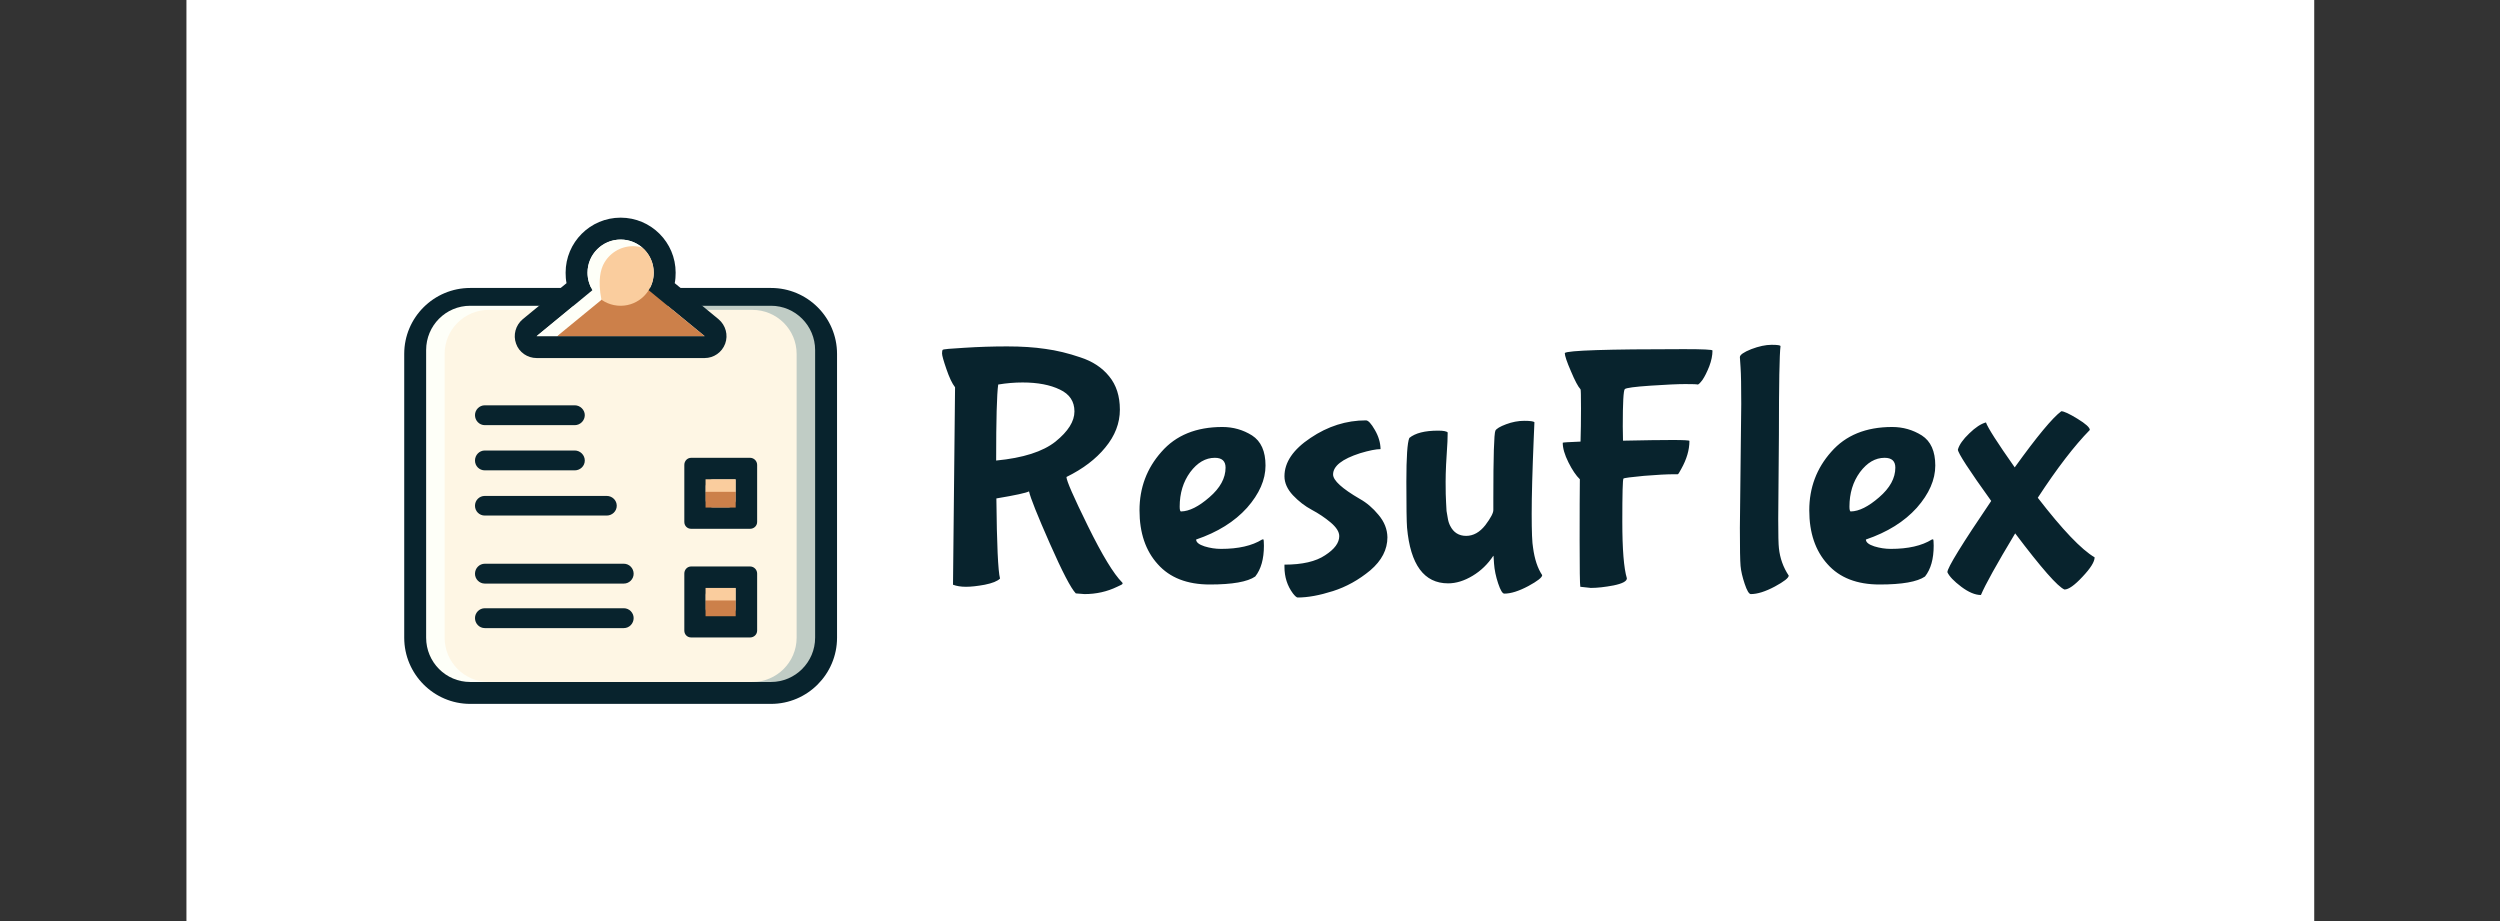 <svg xmlns="http://www.w3.org/2000/svg" version="1.1" xmlns:xlink="http://www.w3.org/1999/xlink" viewBox="0 0 8.367 3.084"><rect x="0" y="0" width="8.367" height="3.084" fill="#333333" stroke="none"/><g transform="matrix(0.764,0,0,0.764,3.107,1.154)"><rect width="9.321" height="9.321" x="-3.25" y="-4.153" fill="#ffffff"></rect><g transform="matrix(1,0,0,1,0,0)" clip-path="url(#SvgjsClipPath8158)"><g clip-path="url(#SvgjsClipPath8153fef6167f-b848-41a8-9edf-cc6e49769f1c)"><path d=" M -0.689 1.573 L -2.007 1.573 C -2.166 1.573 -2.296 1.443 -2.296 1.283 L -2.296 0.04 C -2.296 -0.12 -2.166 -0.249 -2.007 -0.249 L -0.689 -0.249 C -0.53 -0.249 -0.4 -0.12 -0.4 0.04 L -0.4 1.283 C -0.4 1.443 -0.53 1.573 -0.689 1.573 Z M -2.007 -0.057 C -2.06 -0.057 -2.104 -0.014 -2.104 0.04 L -2.104 1.283 C -2.104 1.337 -2.06 1.381 -2.007 1.381 L -0.689 1.381 C -0.636 1.381 -0.592 1.337 -0.592 1.283 L -0.592 0.04 C -0.592 -0.014 -0.636 -0.057 -0.689 -0.057 L -2.007 -0.057 Z" fill="#08232d" transform="matrix(1,0,0,1,0,0)" fill-rule="nonzero"></path></g><g clip-path="url(#SvgjsClipPath8153fef6167f-b848-41a8-9edf-cc6e49769f1c)"><path d=" M -0.496 1.283 L -0.496 0.023 C -0.496 -0.084 -0.583 -0.171 -0.689 -0.171 L -1.158 -0.171 C -1.161 -0.171 -1.163 -0.171 -1.165 -0.171 L -1.157 -0.082 L -0.816 0.007 L -0.771 1.477 L -0.689 1.477 C -0.583 1.477 -0.496 1.39 -0.496 1.283 Z" fill="#c0ccc5" transform="matrix(1,0,0,1,0,0)" fill-rule="nonzero"></path></g><g clip-path="url(#SvgjsClipPath8153fef6167f-b848-41a8-9edf-cc6e49769f1c)"><path d=" M -1.43 -0.171 C -1.43 -0.171 -1.43 -0.171 -1.43 -0.171 L -2.007 -0.171 C -2.114 -0.171 -2.2 -0.084 -2.2 0.023 L -2.2 1.283 C -2.2 1.39 -2.114 1.477 -2.007 1.477 L -1.926 1.477 L -1.397 0.215 L -1.43 -0.171 Z" fill="#fefff8" transform="matrix(1,0,0,1,0,0)" fill-rule="nonzero"></path></g><g clip-path="url(#SvgjsClipPath8153fef6167f-b848-41a8-9edf-cc6e49769f1c)"><path d=" M -1.926 -0.153 L -0.771 -0.153 C -0.664 -0.153 -0.577 -0.067 -0.577 0.04 L -0.577 1.283 C -0.577 1.39 -0.664 1.477 -0.771 1.477 L -1.926 1.477 C -2.032 1.477 -2.119 1.39 -2.119 1.283 L -2.119 0.04 C -2.119 -0.067 -2.032 -0.153 -1.926 -0.153 Z" fill="#fef6e4" transform="matrix(1,0,0,1,0,0)" fill-rule="nonzero"></path></g><g clip-path="url(#SvgjsClipPath8153fef6167f-b848-41a8-9edf-cc6e49769f1c)"><path d=" M -1.348 -0.461 C -1.268 -0.461 -1.203 -0.396 -1.203 -0.316 C -1.203 -0.288 -1.211 -0.262 -1.225 -0.239 L -0.98 -0.038 L -1.716 -0.038 L -1.471 -0.239 C -1.485 -0.262 -1.493 -0.288 -1.493 -0.316 C -1.493 -0.396 -1.428 -0.461 -1.348 -0.461 M -1.348 -0.557 C -1.481 -0.557 -1.589 -0.449 -1.589 -0.316 C -1.589 -0.3 -1.588 -0.285 -1.585 -0.27 L -1.777 -0.112 C -1.808 -0.086 -1.82 -0.043 -1.806 -0.005 C -1.793 0.033 -1.756 0.058 -1.716 0.058 L -0.98 0.058 C -0.94 0.058 -0.904 0.033 -0.89 -0.005 C -0.876 -0.043 -0.888 -0.086 -0.919 -0.112 L -1.111 -0.27 C -1.108 -0.285 -1.107 -0.3 -1.107 -0.316 C -1.107 -0.449 -1.215 -0.557 -1.348 -0.557 L -1.348 -0.557 Z" fill="#08232d" transform="matrix(1,0,0,1,0,0)" fill-rule="nonzero"></path></g><g clip-path="url(#SvgjsClipPath8153fef6167f-b848-41a8-9edf-cc6e49769f1c)"><path d=" M -1.225 -0.239 L -1.418 -0.257 L -1.457 -0.244 L -1.455 -0.236 L -1.563 -0.126 L -1.626 -0.038 L -1.348 -0.038 L -0.98 -0.038 L -1.225 -0.239 Z" fill="#cc804a" transform="matrix(1,0,0,1,0,0)" fill-rule="nonzero"></path></g><g clip-path="url(#SvgjsClipPath8153fef6167f-b848-41a8-9edf-cc6e49769f1c)"><path d=" M -1.253 -0.426 L -1.253 -0.426 L -1.287 -0.442 L -1.41 -0.423 L -1.475 -0.328 L -1.451 -0.214 L -1.451 -0.214 C -1.425 -0.187 -1.388 -0.171 -1.348 -0.171 C -1.268 -0.171 -1.203 -0.236 -1.203 -0.316 C -1.203 -0.36 -1.222 -0.399 -1.253 -0.426 Z" fill="#facd9e" transform="matrix(1,0,0,1,0,0)" fill-rule="nonzero"></path></g><g clip-path="url(#SvgjsClipPath8153fef6167f-b848-41a8-9edf-cc6e49769f1c)"><path d=" M -1.626 -0.038 C -1.626 -0.038 -1.44 -0.191 -1.432 -0.197 C -1.45 -0.287 -1.433 -0.333 -1.423 -0.353 C -1.399 -0.4 -1.35 -0.432 -1.294 -0.432 C -1.28 -0.432 -1.266 -0.43 -1.253 -0.426 C -1.279 -0.448 -1.312 -0.461 -1.348 -0.461 C -1.428 -0.461 -1.493 -0.396 -1.493 -0.316 C -1.493 -0.288 -1.485 -0.262 -1.472 -0.239 L -1.716 -0.038 L -1.626 -0.038 Z" fill="#fefff8" transform="matrix(1,0,0,1,0,0)" fill-rule="nonzero"></path></g><g clip-path="url(#SvgjsClipPath8153fef6167f-b848-41a8-9edf-cc6e49769f1c)"><path d=" M -1.943 0.265 L -1.549 0.265 C -1.525 0.265 -1.505 0.285 -1.505 0.308 L -1.505 0.308 C -1.505 0.332 -1.525 0.352 -1.549 0.352 L -1.943 0.352 C -1.967 0.352 -1.986 0.332 -1.986 0.308 L -1.986 0.308 C -1.986 0.285 -1.967 0.265 -1.943 0.265 Z" fill="#08232d" transform="matrix(1,0,0,1,0,0)" fill-rule="nonzero"></path></g><g clip-path="url(#SvgjsClipPath8153fef6167f-b848-41a8-9edf-cc6e49769f1c)"><path d=" M -1.943 0.463 L -1.549 0.463 C -1.525 0.463 -1.505 0.483 -1.505 0.507 L -1.505 0.507 C -1.505 0.531 -1.525 0.55 -1.549 0.55 L -1.943 0.55 C -1.967 0.55 -1.986 0.531 -1.986 0.507 L -1.986 0.507 C -1.986 0.483 -1.967 0.463 -1.943 0.463 Z" fill="#08232d" transform="matrix(1,0,0,1,0,0)" fill-rule="nonzero"></path></g><g clip-path="url(#SvgjsClipPath8153fef6167f-b848-41a8-9edf-cc6e49769f1c)"><path d=" M -1.943 0.662 L -1.409 0.662 C -1.385 0.662 -1.365 0.681 -1.365 0.705 L -1.365 0.705 C -1.365 0.729 -1.385 0.748 -1.409 0.748 L -1.943 0.748 C -1.967 0.748 -1.986 0.729 -1.986 0.705 L -1.986 0.705 C -1.986 0.681 -1.967 0.662 -1.943 0.662 Z" fill="#08232d" transform="matrix(1,0,0,1,0,0)" fill-rule="nonzero"></path></g><g clip-path="url(#SvgjsClipPath8153fef6167f-b848-41a8-9edf-cc6e49769f1c)"><path d=" M -0.845 0.59 L -0.845 0.681 C -0.845 0.698 -0.859 0.712 -0.876 0.712 L -0.944 0.712 C -0.961 0.712 -0.975 0.698 -0.975 0.681 L -0.975 0.62 C -0.975 0.603 -0.961 0.59 -0.944 0.59 L -0.845 0.59 M -0.845 0.495 L -1.039 0.495 C -1.056 0.495 -1.069 0.509 -1.069 0.526 L -1.069 0.776 C -1.069 0.793 -1.056 0.806 -1.039 0.806 L -0.781 0.806 C -0.764 0.806 -0.75 0.793 -0.75 0.776 L -0.75 0.526 C -0.75 0.509 -0.764 0.495 -0.781 0.495 L -0.845 0.495 Z" fill="#08232d" transform="matrix(1,0,0,1,0,0)" fill-rule="nonzero"></path></g><g clip-path="url(#SvgjsClipPath8153fef6167f-b848-41a8-9edf-cc6e49769f1c)"><path d=" M -0.845 1.066 L -0.845 1.157 C -0.845 1.174 -0.859 1.188 -0.876 1.188 L -0.944 1.188 C -0.961 1.188 -0.975 1.174 -0.975 1.157 L -0.975 1.096 C -0.975 1.079 -0.961 1.066 -0.944 1.066 L -0.845 1.066 M -0.845 0.971 L -1.039 0.971 C -1.056 0.971 -1.069 0.985 -1.069 1.002 L -1.069 1.252 C -1.069 1.269 -1.056 1.282 -1.039 1.282 L -0.781 1.282 C -0.764 1.282 -0.75 1.269 -0.75 1.252 L -0.75 1.002 C -0.75 0.985 -0.764 0.971 -0.781 0.971 L -0.845 0.971 Z" fill="#08232d" transform="matrix(1,0,0,1,0,0)" fill-rule="nonzero"></path></g><g clip-path="url(#SvgjsClipPath8153fef6167f-b848-41a8-9edf-cc6e49769f1c)"><path d=" M -0.844 0.644 L -0.844 0.589 L -0.976 0.589 L -0.976 0.644 L -0.924 0.687 L -0.844 0.644 Z" fill="#facd9e" transform="matrix(1,0,0,1,0,0)" fill-rule="nonzero"></path></g><g clip-path="url(#SvgjsClipPath8153fef6167f-b848-41a8-9edf-cc6e49769f1c)"><path d=" M -0.976 0.644 L -0.844 0.644 L -0.844 0.713 L -0.976 0.713 Z" fill="#cc804a" transform="matrix(1,0,0,1,0,0)" fill-rule="nonzero"></path></g><g clip-path="url(#SvgjsClipPath8153fef6167f-b848-41a8-9edf-cc6e49769f1c)"><path d=" M -0.844 1.12 L -0.844 1.065 L -0.976 1.065 L -0.976 1.12 L -0.91 1.167 L -0.844 1.12 Z" fill="#facd9e" transform="matrix(1,0,0,1,0,0)" fill-rule="nonzero"></path></g><g clip-path="url(#SvgjsClipPath8153fef6167f-b848-41a8-9edf-cc6e49769f1c)"><path d=" M -0.976 1.12 L -0.844 1.12 L -0.844 1.189 L -0.976 1.189 Z" fill="#cc804a" transform="matrix(1,0,0,1,0,0)" fill-rule="nonzero"></path></g><g clip-path="url(#SvgjsClipPath8153fef6167f-b848-41a8-9edf-cc6e49769f1c)"><path d=" M -1.943 0.959 L -1.334 0.959 C -1.31 0.959 -1.291 0.979 -1.291 1.003 L -1.291 1.003 C -1.291 1.026 -1.31 1.046 -1.334 1.046 L -1.943 1.046 C -1.967 1.046 -1.986 1.026 -1.986 1.003 L -1.986 1.003 C -1.986 0.979 -1.967 0.959 -1.943 0.959 Z" fill="#08232d" transform="matrix(1,0,0,1,0,0)" fill-rule="nonzero"></path></g><g clip-path="url(#SvgjsClipPath8153fef6167f-b848-41a8-9edf-cc6e49769f1c)"><path d=" M -1.943 1.154 L -1.334 1.154 C -1.31 1.154 -1.291 1.174 -1.291 1.197 L -1.291 1.197 C -1.291 1.221 -1.31 1.241 -1.334 1.241 L -1.943 1.241 C -1.967 1.241 -1.986 1.221 -1.986 1.197 L -1.986 1.197 C -1.986 1.174 -1.967 1.154 -1.943 1.154 Z" fill="#08232d" transform="matrix(1,0,0,1,0,0)" fill-rule="nonzero"></path></g></g><g><path d=" M 0.297 0.507 Q 0.474 0.49 0.557 0.424 Q 0.64 0.357 0.64 0.292 Q 0.64 0.226 0.576 0.196 Q 0.512 0.165 0.413 0.165 Q 0.36 0.165 0.306 0.174 Q 0.297 0.238 0.297 0.507 M 0.247 1.051 Q 0.198 1.06 0.165 1.06 Q 0.132 1.06 0.108 1.051 L 0.117 0.186 Q 0.098 0.162 0.079 0.106 Q 0.06 0.051 0.06 0.038 Q 0.06 0.025 0.063 0.022 Q 0.066 0.018 0.158 0.013 Q 0.251 0.007 0.345 0.007 Q 0.44 0.007 0.513 0.018 Q 0.587 0.028 0.666 0.055 Q 0.746 0.081 0.792 0.138 Q 0.839 0.195 0.839 0.284 Q 0.839 0.373 0.775 0.45 Q 0.713 0.526 0.605 0.579 Q 0.605 0.603 0.699 0.794 Q 0.793 0.985 0.849 1.041 Q 0.851 1.042 0.851 1.046 Q 0.851 1.05 0.827 1.06 Q 0.761 1.092 0.684 1.092 L 0.646 1.089 Q 0.614 1.056 0.532 0.87 Q 0.45 0.684 0.441 0.642 Q 0.423 0.652 0.298 0.673 Q 0.301 0.975 0.314 1.024 Q 0.297 1.041 0.247 1.051 M 1.302 0.538 Q 1.302 0.495 1.255 0.495 Q 1.194 0.495 1.147 0.558 Q 1.101 0.621 1.101 0.709 Q 1.101 0.73 1.107 0.73 Q 1.161 0.729 1.231 0.668 Q 1.302 0.607 1.302 0.538 M 1.432 1.015 Q 1.381 1.05 1.233 1.05 Q 1.084 1.05 1.005 0.961 Q 0.925 0.873 0.925 0.725 Q 0.925 0.577 1.021 0.469 Q 1.116 0.36 1.288 0.36 Q 1.359 0.36 1.418 0.397 Q 1.477 0.435 1.477 0.529 Q 1.477 0.622 1.396 0.714 Q 1.314 0.805 1.173 0.853 Q 1.173 0.871 1.21 0.883 Q 1.246 0.894 1.282 0.894 Q 1.396 0.894 1.462 0.853 Q 1.464 0.852 1.467 0.852 Q 1.47 0.852 1.47 0.88 Q 1.47 0.967 1.432 1.015 M 2.011 0.843 Q 2.011 0.924 1.936 0.988 Q 1.86 1.051 1.772 1.079 Q 1.684 1.107 1.618 1.107 Q 1.611 1.107 1.597 1.089 Q 1.56 1.039 1.56 0.973 L 1.56 0.963 Q 1.677 0.963 1.738 0.922 Q 1.8 0.882 1.8 0.838 Q 1.8 0.81 1.762 0.778 Q 1.725 0.747 1.68 0.723 Q 1.635 0.699 1.597 0.659 Q 1.56 0.619 1.56 0.576 Q 1.56 0.484 1.674 0.408 Q 1.788 0.331 1.917 0.331 Q 1.932 0.331 1.956 0.373 Q 1.98 0.414 1.981 0.457 Q 1.951 0.457 1.891 0.475 Q 1.773 0.513 1.773 0.568 Q 1.773 0.607 1.89 0.675 Q 1.935 0.7 1.972 0.745 Q 2.01 0.79 2.011 0.843 M 2.478 0.958 L 2.476 0.927 L 2.475 0.924 Q 2.439 0.979 2.384 1.012 Q 2.329 1.045 2.277 1.045 Q 2.119 1.045 2.097 0.801 Q 2.094 0.762 2.094 0.6 Q 2.094 0.438 2.107 0.408 Q 2.146 0.376 2.233 0.376 Q 2.268 0.376 2.275 0.384 Q 2.275 0.385 2.274 0.424 Q 2.266 0.538 2.266 0.6 Q 2.266 0.661 2.268 0.691 Q 2.269 0.72 2.27 0.728 Q 2.271 0.736 2.275 0.757 Q 2.278 0.778 2.286 0.793 Q 2.308 0.837 2.356 0.837 Q 2.403 0.837 2.44 0.79 Q 2.476 0.742 2.475 0.723 L 2.475 0.672 Q 2.475 0.397 2.484 0.376 Q 2.491 0.363 2.531 0.348 Q 2.571 0.333 2.61 0.333 Q 2.649 0.333 2.655 0.339 L 2.652 0.409 Q 2.643 0.624 2.643 0.741 Q 2.643 0.858 2.649 0.889 Q 2.659 0.964 2.689 1.009 Q 2.689 1.024 2.628 1.057 Q 2.566 1.09 2.523 1.09 Q 2.511 1.09 2.496 1.045 Q 2.481 1 2.478 0.958 M 2.902 1.065 L 2.856 1.06 Q 2.853 1.045 2.853 0.856 Q 2.853 0.666 2.854 0.589 Q 2.829 0.565 2.804 0.515 Q 2.779 0.465 2.779 0.429 Q 2.779 0.427 2.857 0.424 Q 2.859 0.361 2.859 0.279 Q 2.859 0.196 2.857 0.195 Q 2.841 0.178 2.815 0.116 Q 2.788 0.054 2.788 0.036 Q 2.805 0.019 3.309 0.019 Q 3.435 0.019 3.435 0.025 Q 3.435 0.057 3.421 0.094 Q 3.406 0.132 3.391 0.154 Q 3.375 0.175 3.37 0.174 Q 3.366 0.172 3.316 0.172 Q 3.267 0.172 3.163 0.179 Q 3.06 0.186 3.051 0.194 Q 3.042 0.202 3.042 0.357 L 3.043 0.42 Q 3.184 0.417 3.259 0.417 Q 3.334 0.417 3.334 0.421 Q 3.334 0.48 3.298 0.544 Q 3.286 0.567 3.283 0.567 L 3.268 0.567 Q 3.22 0.567 3.135 0.574 Q 3.049 0.582 3.045 0.586 Q 3.04 0.591 3.04 0.774 Q 3.04 0.957 3.06 1.023 Q 3.06 1.042 3.002 1.054 Q 2.944 1.065 2.902 1.065 M 3.555 0.802 L 3.561 0.259 Q 3.561 0.141 3.558 0.099 Q 3.555 0.057 3.555 0.054 Q 3.555 0.039 3.605 0.019 Q 3.655 -2.220446049250313e-16 3.694 -2.220446049250313e-16 Q 3.733 -2.220446049250313e-16 3.733 0.006 Q 3.726 0.061 3.726 0.396 L 3.723 0.763 Q 3.723 0.867 3.726 0.891 Q 3.733 0.957 3.769 1.011 Q 3.769 1.026 3.708 1.059 Q 3.646 1.092 3.603 1.092 Q 3.591 1.092 3.576 1.047 Q 3.561 1.002 3.558 0.969 Q 3.555 0.936 3.555 0.802 M 4.236 0.538 Q 4.236 0.495 4.189 0.495 Q 4.128 0.495 4.081 0.558 Q 4.035 0.621 4.035 0.709 Q 4.035 0.73 4.041 0.73 Q 4.095 0.729 4.165 0.668 Q 4.236 0.607 4.236 0.538 M 4.366 1.015 Q 4.315 1.05 4.167 1.05 Q 4.018 1.05 3.939 0.961 Q 3.859 0.873 3.859 0.725 Q 3.859 0.577 3.955 0.469 Q 4.05 0.36 4.222 0.36 Q 4.293 0.36 4.352 0.397 Q 4.411 0.435 4.411 0.529 Q 4.411 0.622 4.33 0.714 Q 4.248 0.805 4.107 0.853 Q 4.107 0.871 4.144 0.883 Q 4.18 0.894 4.216 0.894 Q 4.33 0.894 4.396 0.853 Q 4.398 0.852 4.401 0.852 Q 4.404 0.852 4.404 0.88 Q 4.404 0.967 4.366 1.015 M 5.109 0.931 Q 5.109 0.96 5.056 1.016 Q 5.004 1.072 4.977 1.072 Q 4.933 1.054 4.761 0.826 Q 4.639 1.029 4.611 1.096 Q 4.573 1.096 4.525 1.06 Q 4.476 1.023 4.464 0.996 Q 4.464 0.967 4.656 0.684 Q 4.51 0.481 4.51 0.459 Q 4.519 0.427 4.56 0.388 Q 4.6 0.349 4.633 0.34 Q 4.645 0.375 4.759 0.537 Q 4.905 0.334 4.963 0.291 Q 4.98 0.291 5.034 0.324 Q 5.088 0.357 5.088 0.373 Q 4.986 0.477 4.86 0.67 Q 5.022 0.88 5.109 0.931" fill="#08232d" fill-rule="nonzero"></path></g><g></g></g><defs><clipPath id="SvgjsClipPath8158"><path d=" M -2.296 -0.557 h 1.896 v 2.13 h -1.896 Z"></path></clipPath><clipPath id="SvgjsClipPath8153fef6167f-b848-41a8-9edf-cc6e49769f1c"><path d=" M -2.296 -0.557 L -0.4 -0.557 L -0.4 1.573 L -2.296 1.573 Z"></path></clipPath></defs></svg>